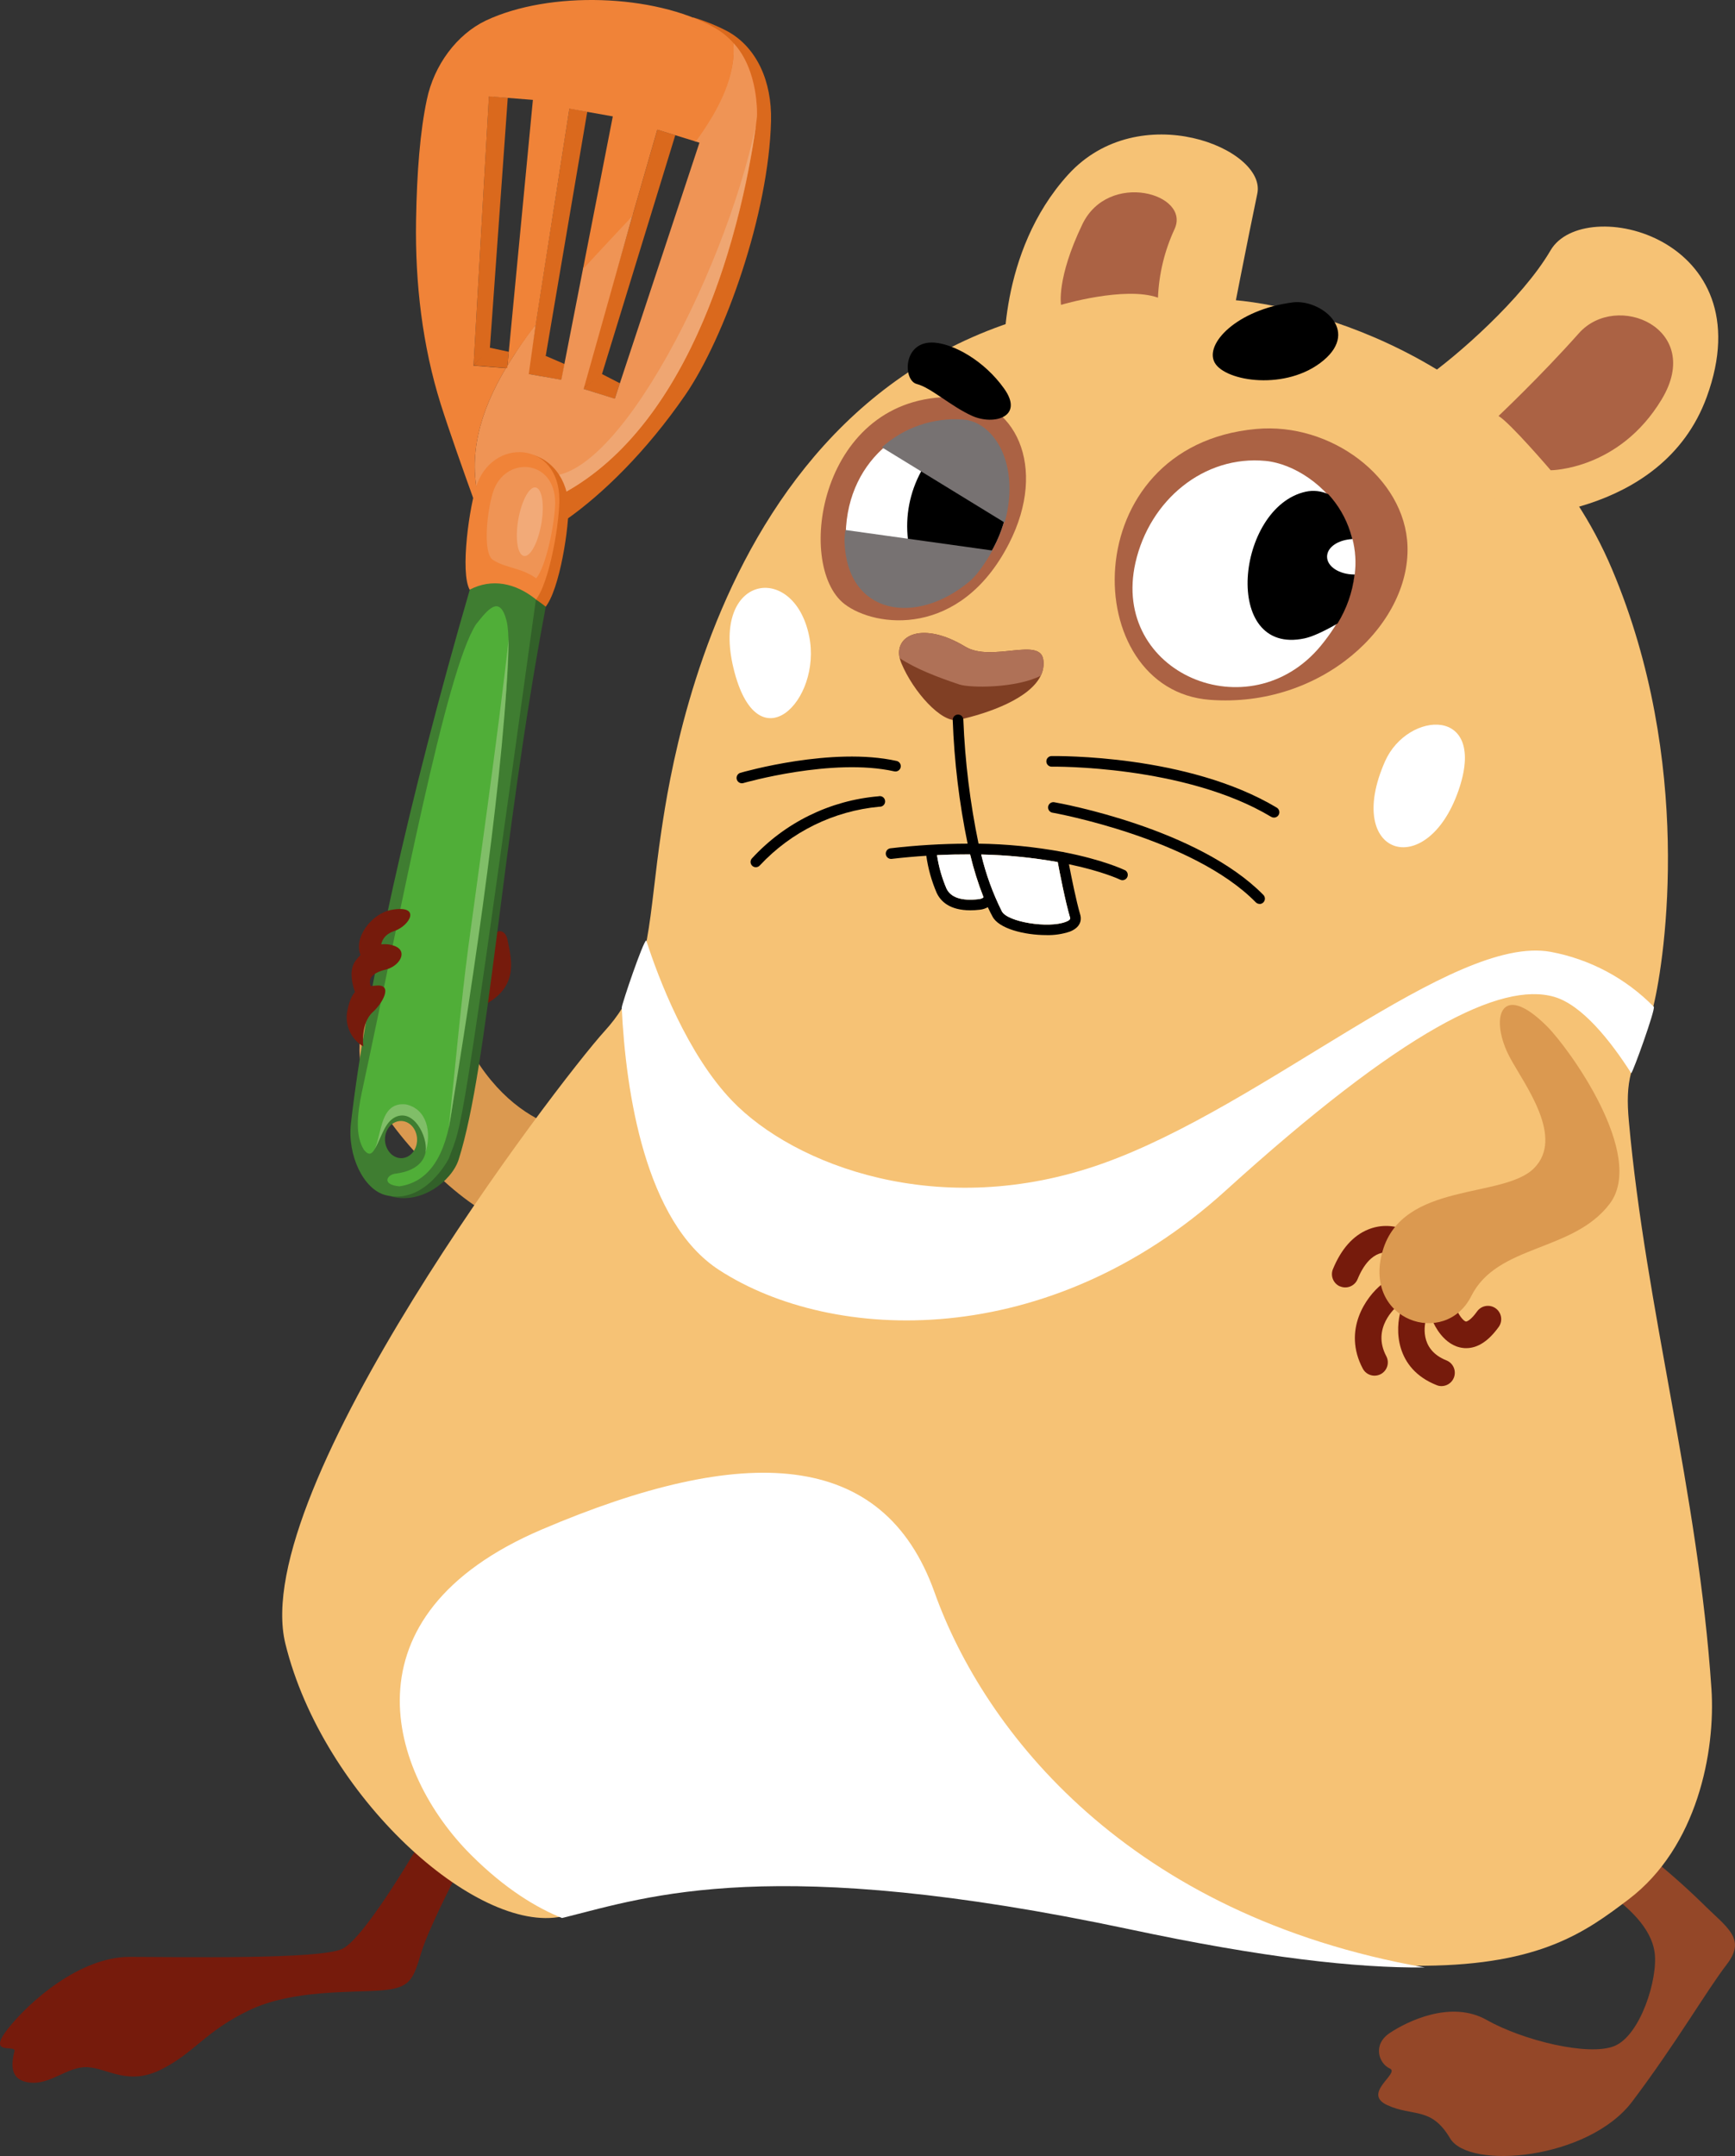 <svg width="500" height="621" viewBox="0 0 500 621" fill="none" xmlns="http://www.w3.org/2000/svg">
<rect x="0" y="0" width="500" height="621" fill="#333333" stroke="none"/>
<g clip-path="url(#clip0)">
<path d="M146.27 270.75C147.16 275.63 149.85 283.7 140.14 289.15C130.43 294.6 133.66 288.3 137.41 283.87C141.16 279.44 142.18 278.42 141.84 272.79C141.5 267.16 145.59 267 146.27 270.75Z" fill="#761B0C"/>
<path d="M170.47 326.29C170.47 326.29 145.25 328.29 130.94 292.9C116.63 257.51 98.94 293.24 104.7 309.25C110.46 325.26 132.64 347.07 143.55 350.82C154.46 354.57 171.83 326.63 171.83 326.63L170.47 326.29Z" fill="#DB9950"/>
<path d="M199.7 5C222.38 55.74 187.7 106.61 157.55 148.57L163.45 149.48C173.59 142.31 186.14 130.23 197.45 113.83C208.96 97.09 221.55 61.51 222.2 34.83C222.47 23.44 218.11 13.72 209.74 9.06C206.537 7.375 203.174 6.014 199.7 5V5Z" fill="#DA691D"/>
<path d="M178.649 110.35L190.309 75.11L178.649 110.35Z" fill="#EC6718"/>
<path d="M168.85 112.24L167.85 111.93L168.85 112.24Z" fill="#EC6718"/>
<path d="M218.139 33.52V33.58C218.139 33.849 218.079 34.139 218.069 34.4C218.069 34.139 218.129 33.849 218.139 33.58V33.52Z" fill="#EC6718"/>
<path d="M211.319 12.34C215.979 17.53 218.319 25.06 218.139 33.52L211.319 12.34Z" fill="#ED6D2E"/>
<path d="M201.56 41.099L190.31 75.1L201.56 41.099L200.56 40.77L201.56 41.099Z" fill="#ED6D2E"/>
<path d="M146.24 105.3L146.18 106.03L146.24 105.3Z" fill="#ED6D2E"/>
<path d="M146.33 28.16L140.89 27.72L136.47 105.27L141.17 100.35L146.33 28.16Z" fill="#DA691D"/>
<path d="M140.9 27.73L136.47 105.27L140.9 27.73Z" fill="#CF521B"/>
<path d="M157.31 102.53L152.25 107.72L161.83 109.42L162.72 104.87L157.31 102.53Z" fill="#DA691D"/>
<path d="M162.439 105.93L162.599 105.15L162.439 105.93Z" fill="#BD471F"/>
<path d="M152.12 108L161.71 109.7L152.12 108Z" fill="#BD471F"/>
<path d="M162.44 105.93L161.71 109.69L162.44 105.93Z" fill="#BD471F"/>
<path d="M164.09 31.25L152.09 107.99L157.09 103.57L169.24 32.17L164.09 31.25Z" fill="#DA691D"/>
<path d="M164.09 31.25L169.29 32.17L164.09 31.25Z" fill="#CF521B"/>
<path d="M154.38 93.519L152.12 108L154.38 93.519Z" fill="#CF521B"/>
<path d="M178.65 110.4L173.48 107.74L167.87 111.93L177.17 114.88L178.65 110.4Z" fill="#DA691D"/>
<path d="M167.87 111.93L173.37 108.12L194.61 38.93L189.44 37.32L167.87 111.93Z" fill="#DA691D"/>
<path d="M169.4 106.59L167.87 111.93L169.4 106.59Z" fill="#CF521B"/>
<path d="M151.71 146.66C208.71 128.19 218.15 33.58 218.15 33.58C218.15 33.58 218.76 20.23 211.32 12.34C212.15 21.55 207.32 30.91 200.21 40.67L201.57 41.1L178.65 110.35L177.18 114.84L167.86 111.92L168.2 112.02L182.35 61.77C177.66 66.77 172.79 71.99 168.06 77.16L161.76 109.38L152.38 107.74L154.38 93.51C151.1 97.24 145.8 106 145.8 106C138.4 118.42 134.59 131.27 138.2 144.58L151.71 146.66Z" fill="#EF9455"/>
<path d="M217.88 35.83C208.79 79.65 174.29 146.38 153.88 136.02L158.71 143.91C197.41 126 212.79 71.08 217.88 35.83Z" fill="#EFA672"/>
<path d="M156.23 175.78C160.67 172.65 163.77 154.04 163.82 146.45C163.92 129.09 142.45 123.45 139.65 142.78C138.52 150.54 133.37 171.15 137.45 173.78C144.4 171.11 150.25 171.5 156.23 175.78Z" fill="#DA691D"/>
<path d="M153.409 173.75C157.839 170.62 161.149 151.75 161.199 144.15C161.309 126.82 141.519 125.74 137.119 140.51C134.869 148.06 132.329 167.78 136.049 170.71C141.899 175.31 147.469 169.5 153.409 173.75Z" fill="#F08338"/>
<path d="M142 142C140.33 147.52 139.07 159.37 142.09 161.29C145.87 163.71 150.09 163.44 154.51 166.56C157.41 163.26 159.96 150.33 159.98 144.81C160 132.09 145.25 131.14 142 142Z" fill="#EF9455"/>
<path d="M149.32 149.89C148.42 155.33 149.19 159.89 151.04 160.15C152.89 160.41 155.12 156.15 156.04 150.64C156.96 145.13 156.16 140.64 154.31 140.4C152.46 140.16 150.23 144.45 149.32 149.89Z" fill="#F2AA78"/>
<path d="M142.13 105.71L145.8 106L142.13 105.71Z" fill="#BD471F"/>
<path d="M119.67 292.81C141.67 343.52 106.25 330.71 112.67 344.6C121.36 347.06 130.23 340.14 132.19 333.95C140.8 306.86 144.51 242.34 157.28 174.76C151.38 169.99 144.83 167.61 138.5 170.9C124.56 218.9 113.8 264.48 107.85 299.96L119.67 292.81Z" fill="#326029"/>
<path d="M119.889 326.36C120.809 329.15 119.599 332.24 117.209 333.26C114.819 334.28 112.209 332.86 111.259 330.09C110.309 327.32 111.549 324.25 113.929 323.22C116.309 322.19 118.999 323.59 119.889 326.36ZM111.119 344.24C122.469 347.15 129.289 333.79 129.289 333.79C133.349 323 132.499 331.44 154.439 172.65C148.529 167.88 141.709 166.54 135.389 169.83C117.959 229.78 105.389 286.28 101.129 323.58C100.079 332.79 104.749 342.61 111.119 344.24Z" fill="#3F7D31"/>
<path d="M104.3 314.5C102.87 321.19 102.39 327.2 104.86 331.16C107.27 334.16 108.02 330.92 110.63 325.39C112.7 320.99 117.89 319.07 120.88 324.39C125.39 332.45 121.34 337.18 113.97 338.05C111.46 338.35 109.9 341.25 115.11 341.7C123.65 340.48 128.48 332.91 130.21 319.77C137.9 261.43 149.21 191.83 145.99 178.84C143.99 171.04 140.5 175.69 137.17 179.84C128.43 193.49 116 260.1 104.3 314.5Z" fill="#50AE38"/>
<path d="M117 318.11C109.57 317.29 110.08 326.34 108 330.97C110 327.45 111 322.67 114.43 321.53C119.99 319.7 123.72 328.8 122.52 332.43C124.53 326 123 319.44 117 318.11Z" fill="#80BE68"/>
<path d="M135 272.47C132.81 289.05 131.31 306.28 129.31 325.05C136.67 281.1 145.82 219.24 146.58 184.05C144 208.28 136.73 259.33 135 272.47Z" fill="#80BE68"/>
<path d="M200.52 40.77C207.61 31.01 212.15 21.53 211.32 12.34C209.73 10.558 207.855 9.054 205.77 7.89C188.35 -1.78 158.39 -2.7 140.08 5.89C131.66 9.89 125.08 18.72 123 28.74C121.09 37.74 120.13 49.48 119.9 63.57C119.61 81.65 121.75 99.66 127.01 116.4C129.38 123.9 133.8 136.4 136.71 144.4L138.21 144.63C134.6 131.3 138.4 118.45 145.8 106.04L136.47 105.31L140.9 27.77L153.57 28.77L146.24 105.35C148.727 101.271 151.445 97.338 154.38 93.57L164.09 31.3L176.6 33.53L168 77.53C172.73 72.36 177.54 67.26 182.24 62.23L189.43 37.34L200.52 40.77Z" fill="#F08338"/>
<path d="M136.47 105.27L146.18 106.03L146.63 101.33L141 100.12L136.47 105.27Z" fill="#DA691D"/>
<path d="M113.56 268.19C118.19 266.65 121.5 260.54 112.87 262.06C107.08 263.06 101.63 270.24 104.01 275.35C106.08 274.938 108.05 274.126 109.81 272.96C109.81 272.96 109.47 269.56 113.56 268.19Z" fill="#761B0C"/>
<path d="M111.17 279.27C115.17 278.27 117.48 274.16 114.07 272.62C110.66 271.08 105.89 272.11 102.48 276.71C99.07 281.31 104.18 289.83 104.18 289.83L107.76 285.4C107.76 285.4 103.5 281.14 111.17 279.27Z" fill="#761B0C"/>
<path d="M107.42 291.53C110.36 288.87 113.22 283.53 108.61 283.87C104 284.21 101.46 284.21 100.09 291.19C99.701 293.161 99.936 295.205 100.763 297.036C101.589 298.868 102.965 300.397 104.7 301.41C104.7 301.41 103.84 294.77 107.42 291.53Z" fill="#761B0C"/>
<path d="M133 537.19C133 537.19 123.8 554.57 121.41 562.4C119.02 570.23 118.35 572.62 109.83 573.31C101.31 574 84.25 573 71.64 579.1C59.03 585.2 55.96 591.36 46.42 596.1C36.88 600.84 31.08 595.76 25.29 595.42C19.5 595.08 14.73 600.53 8.59 599.85C2.45 599.17 3.38 594.1 4.16 590.77C4.61 588.83 -3.91 592.24 2.23 584.41C8.37 576.58 23 563.65 37.33 563.65C51.66 563.65 91.75 564.45 98.56 561.38C105.37 558.31 122.42 528.38 122.42 528.38L133 537.19Z" fill="#761B0C"/>
<path d="M464.24 545.71C468.67 549.11 475.82 554.91 476.84 562.4C477.86 569.89 472.76 586.25 465.26 589.32C457.76 592.39 438.68 587.62 428.45 581.82C418.22 576.02 405.62 582.16 400.51 585.57C395.4 588.98 397.44 594.43 400.51 595.79C403.58 597.15 392.33 602.95 399.82 606.36C407.31 609.77 412.43 606.7 417.89 615.9C423.35 625.1 457.76 622.03 470.37 605.33C482.98 588.63 491.84 573.33 497.63 565.81C503.42 558.29 497.63 555.25 490.48 548.09C485.281 543.037 479.82 538.261 474.12 533.78L464.24 545.71Z" fill="#944728"/>
<path d="M493.209 486.42C494.419 504.52 489.109 532.08 469.349 547.07C456.939 556.48 443.999 565.89 410.639 566.2C390.839 566.38 363.859 563.36 325.529 555.2C222.609 533.39 187.169 545.66 162.629 551.79L161.999 552C137.319 557.25 93.049 517.37 82.249 473.48C71.329 429.18 160.629 311.98 174.249 296.98C176.166 294.886 177.89 292.624 179.399 290.22C183.109 284.22 185.049 277.96 186.399 270.7C188.009 261.93 188.729 251.75 190.639 239.06C194.719 211.8 216.539 74.16 355.579 86.42C383.489 88.89 440.779 107.54 464.629 164.11C487.939 219.36 480.019 275.26 476.469 289.88C476.379 290.23 476.299 290.55 476.219 290.88C474.219 298.45 471.539 303.46 470.049 309.03C468.999 313.03 468.889 317.21 469.409 322.91C474.299 377.13 489.409 429.87 493.209 486.42Z" fill="#F6C275"/>
<path d="M410.729 108.91C419.589 102.78 438.659 86.15 446.849 72.11C456.399 55.76 508.709 68.21 491.849 114.36C478.899 149.8 433.909 149.11 433.909 149.11L410.729 108.91Z" fill="#F6C275"/>
<path d="M354.84 93.24C354.84 93.24 359.61 68.71 362.34 55.76C365.07 42.81 328.26 27.82 307.81 50.31C287.36 72.8 289.41 104.14 289.41 104.14L354.84 93.24Z" fill="#F6C275"/>
<path d="M372.56 87.1C380.37 86.1 391.99 94.939 381.42 103.8C370.85 112.66 353.14 109.93 350.07 104.48C347 99.029 356.54 89.15 372.56 87.1Z" fill="black"/>
<path d="M362 123.56C383.48 121.56 404.94 137.56 405.62 157.29C406.41 180.12 380.74 203.97 348.71 201.58C310.64 198.75 309.51 128.33 362 123.56Z" fill="#AB6244"/>
<path d="M274.75 114.36C292.48 114.67 302.18 134.36 290.75 156.61C276.75 183.87 252.24 180.8 243.38 173.99C228.94 162.87 236.24 113.68 274.75 114.36Z" fill="#AB6244"/>
<path d="M364.72 132.76C380.72 134.3 403.91 157.63 380.72 185.91C360.2 210.91 320.01 193.91 327.22 162.06C331.32 144 347 131.06 364.72 132.76Z" fill="white"/>
<path d="M277.479 121.17C289.839 122.17 296.559 144 283.609 162.06C270.659 180.12 244.419 179.06 243.739 155.93C243.059 132.8 261.119 119.81 277.479 121.17Z" fill="white"/>
<path d="M390.349 165.68C389.74 170.607 388.076 175.344 385.469 179.57C385.469 179.57 379.759 183.05 375.969 183.87C351.919 189.04 356.199 146.05 376.309 141.62C378.495 141.153 380.772 141.409 382.799 142.35C385.666 145.464 387.824 149.161 389.127 153.188C390.431 157.215 390.847 161.477 390.349 165.68V165.68Z" fill="black"/>
<path d="M390.419 165.47H390.279C385.949 165.47 382.439 163.18 382.439 160.36C382.439 157.54 385.729 155.46 389.779 155.27C390.623 158.601 390.84 162.059 390.419 165.47V165.47Z" fill="white"/>
<path d="M299.909 194.65C296.739 201.18 285.049 205.42 276.119 207.37C271.349 208.37 263.169 199.2 259.759 191.02C259.564 190.549 259.403 190.064 259.279 189.57C257.729 182.83 266.049 178.93 278.159 186.25C285.769 190.85 299.679 183.38 300.659 190C300.891 191.59 300.629 193.213 299.909 194.65V194.65Z" fill="#803F24"/>
<path d="M289.34 150.28C288.478 153.294 287.245 156.189 285.67 158.9C285.04 159.96 284.36 161.02 283.61 162.06C282.267 163.947 280.721 165.68 279 167.23L277.82 167.52C267.95 169.64 262.82 163.64 261.67 155.52C260.838 148.67 262.181 141.733 265.51 135.69C268.39 130.53 272.69 126.46 278.16 125.26C279.791 124.929 281.479 125.005 283.073 125.483C284.668 125.961 286.12 126.826 287.3 128C290.6 133.49 291.75 141.73 289.34 150.28Z" fill="black"/>
<path d="M289.52 150.52L254.14 128.84C257.311 125.997 261.023 123.823 265.054 122.448C269.085 121.074 273.352 120.527 277.6 120.84C281.75 121.19 285.26 123.84 287.68 127.84C291.07 133.43 292 141.74 289.52 150.52Z" fill="#777272"/>
<path d="M286 158.57C285.35 159.67 282.43 164.89 279.53 167.35C264.11 180.4 244.01 177.27 243.38 155.89C243.381 154.807 243.475 153.726 243.66 152.66L286 158.57Z" fill="#777272"/>
<path d="M367.11 235.49C366.832 235.49 366.558 235.414 366.32 235.27C341.44 220.34 303.45 220.81 303.07 220.83C302.664 220.83 302.275 220.668 301.988 220.381C301.701 220.094 301.54 219.705 301.54 219.3C301.54 218.894 301.701 218.505 301.988 218.218C302.275 217.931 302.664 217.77 303.07 217.77C304.65 217.77 342.31 217.26 367.96 232.64C368.244 232.815 368.463 233.077 368.584 233.388C368.706 233.698 368.724 234.04 368.635 234.361C368.546 234.682 368.355 234.966 368.091 235.17C367.826 235.373 367.503 235.485 367.17 235.49H367.11Z" fill="black"/>
<path d="M363 260.36C362.587 260.358 362.191 260.193 361.9 259.9C343.72 241.38 303.83 234.17 303.43 234.1C303.219 234.081 303.014 234.018 302.828 233.915C302.642 233.812 302.48 233.672 302.351 233.503C302.223 233.334 302.13 233.141 302.081 232.934C302.031 232.728 302.025 232.514 302.062 232.305C302.1 232.096 302.181 231.897 302.299 231.721C302.418 231.545 302.572 231.396 302.751 231.282C302.93 231.169 303.131 231.094 303.341 231.063C303.551 231.031 303.765 231.044 303.97 231.1C305.64 231.39 345.22 238.56 364.09 257.77C364.299 257.986 364.44 258.259 364.496 258.555C364.552 258.85 364.52 259.156 364.404 259.433C364.288 259.711 364.093 259.948 363.844 260.117C363.594 260.285 363.301 260.376 363 260.38V260.36Z" fill="black"/>
<path d="M217.84 249.79C217.549 249.793 217.263 249.713 217.016 249.559C216.769 249.404 216.571 249.182 216.447 248.919C216.323 248.655 216.277 248.362 216.315 248.073C216.352 247.784 216.472 247.512 216.66 247.29C226.143 236.947 239.168 230.546 253.15 229.36C253.366 229.301 253.592 229.29 253.812 229.328C254.033 229.366 254.243 229.451 254.426 229.579C254.61 229.707 254.764 229.873 254.876 230.067C254.989 230.26 255.057 230.476 255.077 230.699C255.097 230.921 255.068 231.146 254.992 231.356C254.916 231.567 254.795 231.758 254.637 231.916C254.479 232.075 254.288 232.196 254.078 232.273C253.867 232.35 253.643 232.379 253.42 232.36C240.265 233.577 228.016 239.584 219 249.24C218.858 249.41 218.68 249.547 218.48 249.641C218.28 249.736 218.061 249.787 217.84 249.79V249.79Z" fill="black"/>
<path d="M213.75 225.61C213.389 225.596 213.045 225.457 212.777 225.216C212.508 224.974 212.333 224.646 212.282 224.289C212.231 223.932 212.307 223.568 212.496 223.261C212.686 222.954 212.978 222.724 213.32 222.61C214.4 222.3 239.81 215.05 258.39 219.18C258.587 219.224 258.773 219.306 258.938 219.422C259.104 219.538 259.244 219.685 259.352 219.856C259.461 220.026 259.534 220.216 259.569 220.415C259.604 220.614 259.599 220.818 259.555 221.015C259.511 221.212 259.428 221.398 259.312 221.563C259.196 221.728 259.049 221.869 258.879 221.977C258.708 222.085 258.518 222.159 258.319 222.194C258.121 222.228 257.917 222.224 257.72 222.18C239.91 218.18 214.43 225.49 214.18 225.56C214.04 225.6 213.895 225.617 213.75 225.61V225.61Z" fill="black"/>
<path d="M324.16 250.63C323.68 250.4 317.76 247.63 306.65 245.47C306.481 245.402 306.301 245.368 306.12 245.37C298.161 243.905 290.092 243.112 282 243C279.559 231.241 278.094 219.3 277.62 207.3C277.616 207.098 277.572 206.899 277.49 206.715C277.408 206.53 277.29 206.364 277.142 206.226C276.995 206.088 276.822 205.981 276.632 205.912C276.443 205.842 276.242 205.811 276.04 205.82C275.839 205.825 275.642 205.87 275.459 205.952C275.276 206.034 275.111 206.151 274.973 206.297C274.835 206.443 274.728 206.615 274.657 206.802C274.586 206.99 274.553 207.19 274.56 207.39C274.996 219.359 276.431 231.27 278.85 243C271.384 243.024 263.925 243.475 256.51 244.35C256.129 244.425 255.79 244.64 255.561 244.954C255.333 245.268 255.231 245.656 255.276 246.042C255.322 246.427 255.511 246.782 255.807 247.033C256.102 247.285 256.482 247.416 256.87 247.4C260.36 246.99 263.71 246.7 266.95 246.49C267.462 250.179 268.471 253.782 269.95 257.2C271.07 259.58 273.64 262.2 279.64 262.2C280.532 262.198 281.424 262.144 282.31 262.04C283.141 261.966 283.945 261.713 284.67 261.3C285.09 262.21 285.54 263.09 285.99 263.93C287.77 267.5 295.27 269.34 301.54 269.34C303.838 269.403 306.129 269.065 308.31 268.34C312.01 266.88 311.55 264.25 311.31 263.48C310.12 259.42 308.74 252.48 308.05 248.93C317.65 250.93 322.69 253.31 322.81 253.37C323.016 253.471 323.241 253.526 323.47 253.53C323.817 253.529 324.154 253.411 324.425 253.195C324.697 252.979 324.888 252.677 324.966 252.339C325.045 252.001 325.007 251.646 324.859 251.333C324.711 251.019 324.461 250.764 324.15 250.61L324.16 250.63ZM282 259C277.08 259.55 274 258.51 272.77 255.91C271.455 252.84 270.541 249.613 270.05 246.31C273.39 246.15 276.57 246.09 279.59 246.1C280.585 250.296 281.875 254.416 283.45 258.43C283.31 258.63 282.89 258.9 282 259ZM308.42 264.37C308.42 264.53 308.58 264.96 307.21 265.5C302.21 267.5 290.33 265.56 288.74 262.5C286.132 257.291 284.136 251.798 282.79 246.13C290.185 246.28 297.557 247.006 304.84 248.3C305.38 251.35 307 259.59 308.39 264.37H308.42Z" fill="black"/>
<path d="M283.42 258.43C283.31 258.63 282.89 258.9 281.97 259C277.05 259.55 273.97 258.51 272.74 255.91C271.425 252.84 270.511 249.613 270.02 246.31C273.36 246.15 276.54 246.09 279.56 246.1C280.555 250.295 281.845 254.416 283.42 258.43Z" fill="white"/>
<path d="M307.18 265.5C302.18 267.5 290.3 265.56 288.71 262.5C286.102 257.291 284.105 251.798 282.76 246.13C290.155 246.28 297.527 247.006 304.81 248.3C305.38 251.3 306.97 259.57 308.39 264.35C308.43 264.53 308.55 265 307.18 265.5Z" fill="white"/>
<path d="M399.14 219.3C405.62 204.65 428.9 203.21 420.27 227.82C411.07 254.05 387.13 246.49 399.14 219.3Z" fill="white"/>
<path d="M422.54 388.31C422.25 388.31 421.95 388.31 421.65 388.26C416.07 387.65 413.29 381.47 412.99 380.76C412.649 379.835 412.677 378.814 413.068 377.908C413.459 377.003 414.184 376.283 415.091 375.897C415.999 375.511 417.02 375.49 417.943 375.837C418.866 376.183 419.621 376.872 420.05 377.76C420.65 379.13 421.88 380.59 422.48 380.65C422.76 380.65 423.92 380.2 425.67 377.74C426.259 376.911 427.153 376.35 428.155 376.18C429.158 376.011 430.186 376.246 431.015 376.835C431.844 377.424 432.405 378.318 432.575 379.32C432.744 380.322 432.509 381.351 431.92 382.18C429 386.25 425.87 388.31 422.54 388.31Z" fill="#761B0C"/>
<path d="M414.489 399.13C414.34 399.089 414.193 399.039 414.049 398.98C401.939 394.2 402.049 382.73 403.739 377.34C404.046 376.37 404.725 375.562 405.627 375.094C406.529 374.625 407.58 374.533 408.549 374.84C409.519 375.146 410.327 375.825 410.796 376.727C411.264 377.629 411.356 378.68 411.049 379.65C410.599 381.14 408.769 388.65 416.869 391.85C417.766 392.218 418.491 392.912 418.897 393.792C419.303 394.672 419.362 395.674 419.061 396.595C418.759 397.517 418.121 398.29 417.273 398.76C416.425 399.23 415.431 399.362 414.489 399.13V399.13Z" fill="#761B0C"/>
<path d="M394.21 395.739C393.579 395.379 393.065 394.844 392.73 394.2C386.84 383.08 393.73 373.479 398.16 369.959C398.956 369.327 399.97 369.036 400.98 369.152C401.99 369.267 402.912 369.779 403.545 370.575C404.177 371.37 404.468 372.384 404.353 373.394C404.237 374.404 403.726 375.327 402.93 375.959C402.12 376.619 395.23 382.549 399.5 390.619C399.736 391.064 399.882 391.551 399.93 392.052C399.977 392.552 399.926 393.058 399.778 393.539C399.631 394.02 399.39 394.467 399.069 394.855C398.748 395.243 398.355 395.564 397.91 395.799C397.337 396.098 396.698 396.249 396.052 396.239C395.406 396.229 394.773 396.057 394.21 395.739V395.739Z" fill="#761B0C"/>
<path d="M386.05 370.48C385.159 370.061 384.463 369.316 384.106 368.398C383.748 367.481 383.757 366.461 384.13 365.55C386.52 359.75 389.92 355.92 394.24 354.15C397.463 352.819 401.072 352.769 404.33 354.01L401.33 361.06H401.39C400.39 360.67 395.05 359.17 391.23 368.45C390.843 369.389 390.098 370.135 389.161 370.525C388.223 370.915 387.169 370.917 386.23 370.53L386.05 370.48Z" fill="#761B0C"/>
<path d="M233.18 183.19C237.01 201.76 218.18 220.78 211.36 192.38C204.89 165.47 228.75 161.72 233.18 183.19Z" fill="white"/>
<path d="M476.61 290C477.02 291 470.61 308.81 470.09 309.12C464.18 299.85 455.93 289.44 447.88 287.12C432.54 282.7 404.26 296.67 353.14 343C302.02 389.33 239.99 387 207.28 365.83C185.92 352.04 180.33 314.59 179.17 290.24C179.3 288.87 185.34 271.13 186.24 270.87C189.72 281.71 198.04 303.63 211.03 317.11C228.75 335.51 270.66 351.86 317.69 335.16C364.72 318.46 418.57 269.07 446.85 274.16C458.161 276.257 468.552 281.788 476.61 290V290Z" fill="white"/>
<path d="M445.829 295.62C452.189 301.98 474.46 332.76 463.89 346.73C453.32 360.7 431.52 358.31 424 373.31C416.48 388.31 392.65 380.46 398.44 360.36C404.23 340.26 433.2 345.36 442.06 336.51C450.92 327.66 439.5 312.62 435.25 304.82C429.13 293.58 432.199 282 445.829 295.62Z" fill="#DB9950"/>
<path d="M410.64 566.7C390.84 566.89 363.86 563.86 325.53 555.7C222.61 533.89 187.17 546.16 162.63 552.29L161.96 552.45C154.77 549.56 145.66 544.19 135.7 534.23C112.19 510.73 97.88 465.4 156.15 440.54C214.42 415.68 254.54 417.28 269.3 458.6C283.59 498.65 325.1 551.66 410.64 566.7Z" fill="white"/>
<path d="M299.909 194.65C292.609 198.3 279.489 198.17 276.459 197.15C270.229 195.08 263.729 192.56 259.279 189.57C257.729 182.83 266.049 178.93 278.159 186.25C285.769 190.85 299.679 183.38 300.659 190C300.891 191.59 300.629 193.213 299.909 194.65V194.65Z" fill="#AF7157"/>
<path d="M431.859 119.81C431.859 119.81 444.129 108.23 454.999 96C465.869 83.77 491.159 94.6 478.889 115C466.619 135.4 446.889 135.45 446.889 135.45C446.889 135.45 435.269 121.86 431.859 119.81Z" fill="#AB6244"/>
<path d="M333.71 85.74C333.984 78.91 335.605 72.201 338.48 66C343.25 55.78 319.4 49 311.9 64.64C304.4 80.28 305.77 87.81 305.77 87.81C305.77 87.81 324.17 82.33 333.71 85.74Z" fill="#AB6244"/>
<path d="M269.3 98.69C274.83 99.1 283.61 103.8 289.41 111.98C295.21 120.16 286.34 122.54 280.21 119.81C274.08 117.08 268.28 111.64 264.21 110.61C260.14 109.58 260.1 98 269.3 98.69Z" fill="black"/>
</g>
<defs>
<clipPath id="clip0">
<rect width="500" height="621" fill="white"/>
</clipPath>
</defs>
</svg>
